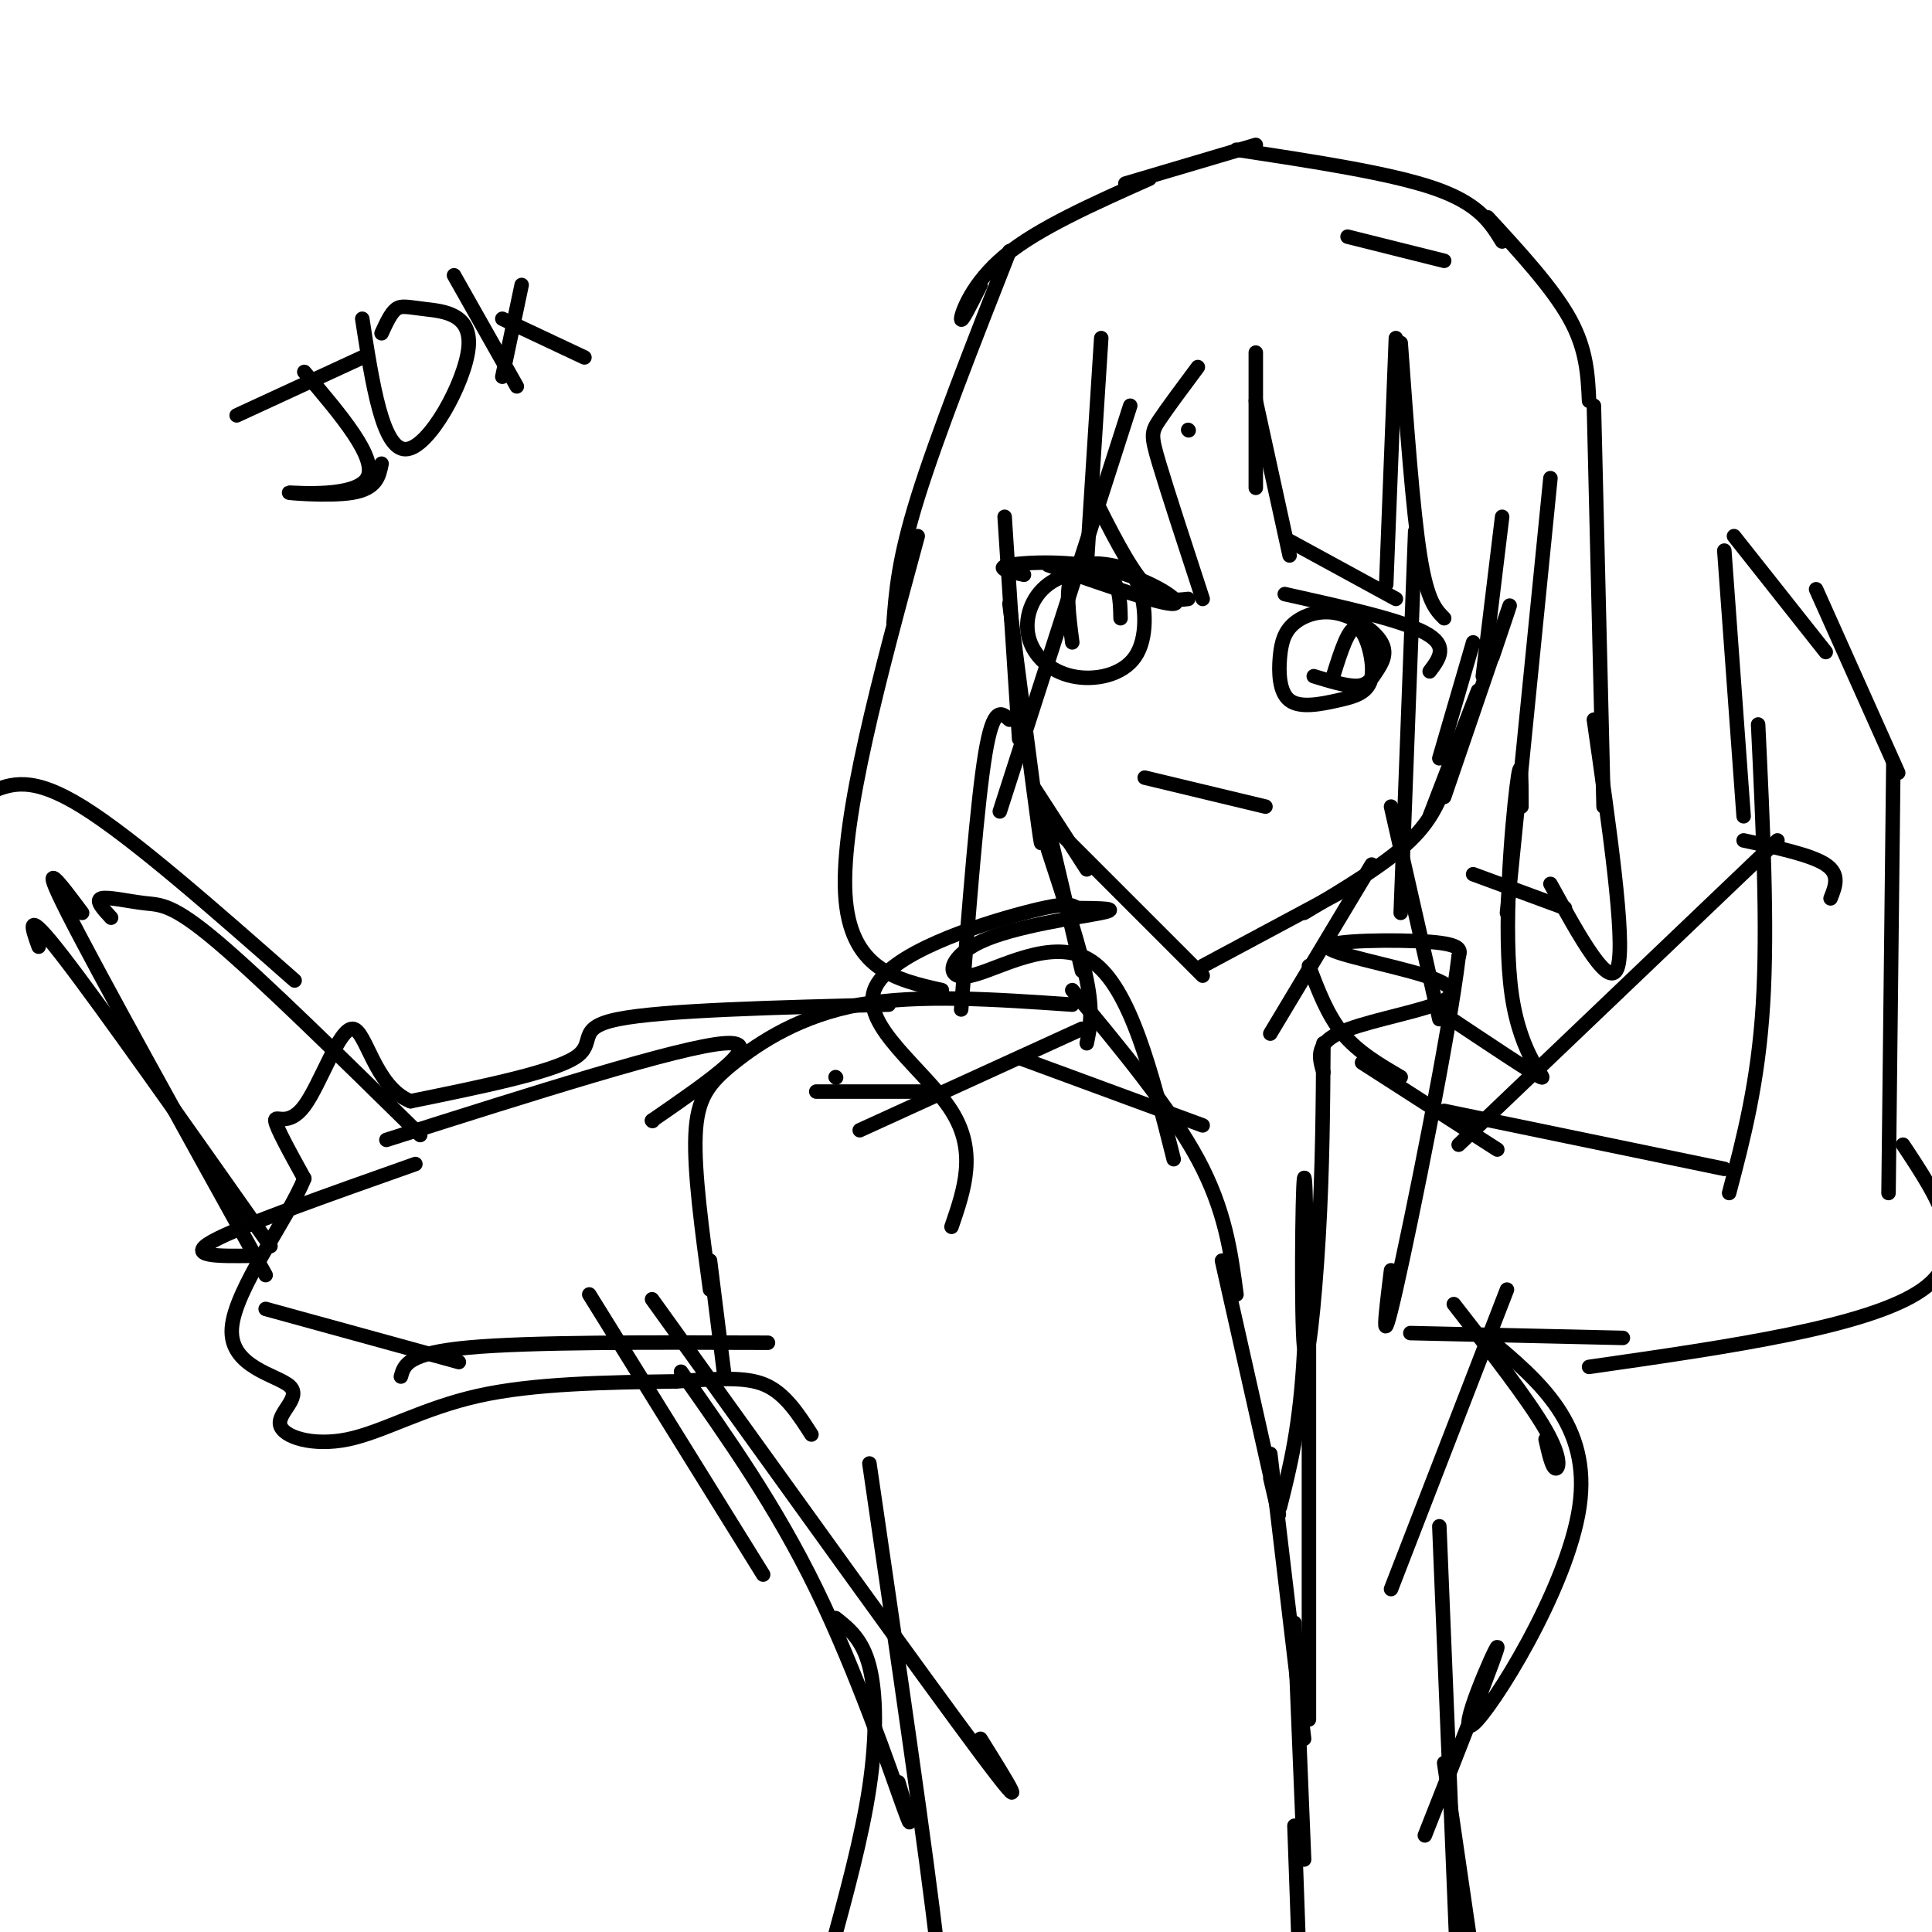 <svg viewBox='0 0 400 400' version='1.1' xmlns='http://www.w3.org/2000/svg' xmlns:xlink='http://www.w3.org/1999/xlink'><g fill='none' stroke='#000000' stroke-width='3' stroke-linecap='round' stroke-linejoin='round'><path d='M208,107c0.000,0.000 3.000,46.000 3,46'/><path d='M209,125c2.500,19.417 5.000,38.833 6,46c1.000,7.167 0.500,2.083 0,-3'/><path d='M214,163c0.000,0.000 11.000,17.000 11,17'/><path d='M217,170c0.000,0.000 32.000,32.000 32,32'/><path d='M249,200c0.000,0.000 28.000,-15.000 28,-15'/><path d='M270,189c8.500,-5.083 17.000,-10.167 22,-15c5.000,-4.833 6.500,-9.417 8,-14'/><path d='M298,157c0.000,0.000 7.000,-24.000 7,-24'/><path d='M296,169c0.000,0.000 10.000,-26.000 10,-26'/><path d='M299,165c5.667,-16.583 11.333,-33.167 13,-38c1.667,-4.833 -0.667,2.083 -3,9'/><path d='M307,140c0.000,0.000 4.000,-33.000 4,-33'/><path d='M260,73c0.000,0.000 0.000,28.000 0,28'/><path d='M260,83c0.000,0.000 7.000,32.000 7,32'/><path d='M267,112c0.000,0.000 22.000,12.000 22,12'/><path d='M287,121c0.000,0.000 2.000,-51.000 2,-51'/><path d='M290,71c1.250,17.250 2.500,34.500 4,44c1.500,9.500 3.250,11.250 5,13'/><path d='M293,110c0.000,0.000 -3.000,79.000 -3,79'/><path d='M288,167c0.000,0.000 10.000,44.000 10,44'/><path d='M299,210c9.155,6.113 18.310,12.226 20,13c1.690,0.774 -4.083,-3.792 -6,-17c-1.917,-13.208 0.024,-35.060 1,-43c0.976,-7.940 0.988,-1.970 1,4'/><path d='M312,189c0.000,0.000 9.000,-90.000 9,-90'/><path d='M279,49c0.000,0.000 20.000,5.000 20,5'/><path d='M256,31c15.917,2.417 31.833,4.833 41,8c9.167,3.167 11.583,7.083 14,11'/><path d='M308,45c6.750,7.333 13.500,14.667 17,21c3.500,6.333 3.750,11.667 4,17'/><path d='M330,84c0.000,0.000 2.000,83.000 2,83'/><path d='M330,149c3.250,22.667 6.500,45.333 5,51c-1.500,5.667 -7.750,-5.667 -14,-17'/><path d='M324,188c0.000,0.000 -19.000,-7.000 -19,-7'/><path d='M260,30c0.000,0.000 -27.000,8.000 -27,8'/><path d='M238,37c-11.578,5.156 -23.156,10.311 -30,16c-6.844,5.689 -8.956,11.911 -9,13c-0.044,1.089 1.978,-2.956 4,-7'/><path d='M209,52c-7.500,19.083 -15.000,38.167 -19,51c-4.000,12.833 -4.500,19.417 -5,26'/><path d='M190,111c-7.917,29.167 -15.833,58.333 -15,74c0.833,15.667 10.417,17.833 20,20'/><path d='M199,209c1.667,-21.500 3.333,-43.000 5,-53c1.667,-10.000 3.333,-8.500 5,-7'/><path d='M207,168c0.000,0.000 27.000,-84.000 27,-84'/><path d='M228,70c0.000,0.000 -3.000,47.000 -3,47'/><path d='M226,102c3.833,7.667 7.667,15.333 11,19c3.333,3.667 6.167,3.333 9,3'/><path d='M249,124c-3.622,-11.067 -7.244,-22.133 -9,-28c-1.756,-5.867 -1.644,-6.533 0,-9c1.644,-2.467 4.822,-6.733 8,-11'/><path d='M246,89c0.000,0.000 0.100,0.100 0.1,0.1'/><path d='M266,123c12.000,2.667 24.000,5.333 29,8c5.000,2.667 3.000,5.333 1,8'/><path d='M276,140c1.637,-5.223 3.275,-10.447 5,-10c1.725,0.447 3.539,6.563 3,10c-0.539,3.437 -3.430,4.195 -7,5c-3.570,0.805 -7.820,1.659 -10,0c-2.180,-1.659 -2.292,-5.830 -2,-9c0.292,-3.170 0.988,-5.338 3,-7c2.012,-1.662 5.340,-2.818 9,-2c3.660,0.818 7.651,3.611 9,6c1.349,2.389 0.055,4.374 -1,6c-1.055,1.626 -1.873,2.893 -4,3c-2.127,0.107 -5.564,-0.947 -9,-2'/><path d='M217,117c11.815,4.131 23.631,8.262 26,8c2.369,-0.262 -4.708,-4.917 -13,-7c-8.292,-2.083 -17.798,-1.595 -21,-1c-3.202,0.595 -0.101,1.298 3,2'/><path d='M222,133c-0.739,-5.641 -1.477,-11.282 0,-14c1.477,-2.718 5.171,-2.514 8,-2c2.829,0.514 4.794,1.337 6,5c1.206,3.663 1.654,10.166 -1,14c-2.654,3.834 -8.410,5.000 -13,4c-4.590,-1.000 -8.014,-4.165 -9,-8c-0.986,-3.835 0.465,-8.340 4,-11c3.535,-2.660 9.153,-3.474 12,-2c2.847,1.474 2.924,5.237 3,9'/><path d='M237,161c0.000,0.000 25.000,6.000 25,6'/><path d='M284,179c0.000,0.000 -21.000,35.000 -21,35'/><path d='M271,200c1.917,5.083 3.833,10.167 7,14c3.167,3.833 7.583,6.417 12,9'/><path d='M282,220c0.000,0.000 28.000,18.000 28,18'/><path d='M302,237c0.000,0.000 66.000,-63.000 66,-63'/><path d='M361,174c7.000,1.500 14.000,3.000 17,5c3.000,2.000 2.000,4.500 1,7'/><path d='M299,230c0.000,0.000 58.000,12.000 58,12'/><path d='M358,247c3.000,-11.417 6.000,-22.833 7,-39c1.000,-16.167 0.000,-37.083 -1,-58'/><path d='M361,169c0.000,0.000 -4.000,-55.000 -4,-55'/><path d='M359,111c0.000,0.000 19.000,24.000 19,24'/><path d='M376,122c0.000,0.000 17.000,38.000 17,38'/><path d='M392,158c0.000,0.000 -1.000,89.000 -1,89'/><path d='M394,237c7.417,11.167 14.833,22.333 4,30c-10.833,7.667 -39.917,11.833 -69,16'/><path d='M336,277c0.000,0.000 -44.000,-1.000 -44,-1'/><path d='M312,267c0.000,0.000 -24.000,62.000 -24,62'/><path d='M298,316c0.000,0.000 4.000,98.000 4,98'/><path d='M216,167c0.000,0.000 8.000,34.000 8,34'/><path d='M217,176c3.333,10.167 6.667,20.333 8,27c1.333,6.667 0.667,9.833 0,13'/><path d='M224,213c0.000,0.000 -46.000,21.000 -46,21'/><path d='M192,226c0.000,0.000 -23.000,0.000 -23,0'/><path d='M222,208c-15.911,-1.101 -31.821,-2.202 -44,0c-12.179,2.202 -20.625,7.708 -26,12c-5.375,4.292 -7.679,7.369 -8,15c-0.321,7.631 1.339,19.815 3,32'/><path d='M147,261c0.000,0.000 3.000,24.000 3,24'/><path d='M135,232c0.000,0.000 0.100,0.100 0.1,0.1'/><path d='M135,232c12.083,-8.333 24.167,-16.667 15,-16c-9.167,0.667 -39.583,10.333 -70,20'/><path d='M86,241c-18.167,6.417 -36.333,12.833 -42,16c-5.667,3.167 1.167,3.083 8,3'/><path d='M159,278c-24.667,-0.083 -49.333,-0.167 -62,1c-12.667,1.167 -13.333,3.583 -14,6'/><path d='M95,282c0.000,0.000 -40.000,-11.000 -40,-11'/><path d='M87,235c-16.333,-16.054 -32.667,-32.107 -42,-40c-9.333,-7.893 -11.667,-7.625 -15,-8c-3.333,-0.375 -7.667,-1.393 -9,-1c-1.333,0.393 0.333,2.196 2,4'/><path d='M61,203c-16.750,-14.750 -33.500,-29.500 -44,-36c-10.500,-6.500 -14.750,-4.750 -19,-3'/><path d='M56,258c-17.500,-24.833 -35.000,-49.667 -43,-60c-8.000,-10.333 -6.500,-6.167 -5,-2'/><path d='M55,264c-17.333,-31.250 -34.667,-62.500 -41,-75c-6.333,-12.500 -1.667,-6.250 3,0'/><path d='M122,268c0.000,0.000 36.000,58.000 36,58'/><path d='M135,269c28.333,39.417 56.667,78.833 68,94c11.333,15.167 5.667,6.083 0,-3'/><path d='M180,303c6.000,41.083 12.000,82.167 14,100c2.000,17.833 0.000,12.417 -2,7'/><path d='M301,270c7.756,9.956 15.511,19.911 19,26c3.489,6.089 2.711,8.311 2,8c-0.711,-0.311 -1.356,-3.156 -2,-6'/><path d='M308,277c10.756,8.994 21.512,17.988 19,35c-2.512,17.012 -18.292,42.042 -22,45c-3.708,2.958 4.655,-16.155 5,-16c0.345,0.155 -7.327,19.577 -15,39'/><path d='M299,365c0.000,0.000 7.000,48.000 7,48'/><path d='M141,284c9.800,13.889 19.600,27.778 28,45c8.400,17.222 15.400,37.778 18,45c2.600,7.222 0.800,1.111 -1,-5'/><path d='M173,335c2.778,2.200 5.556,4.400 7,10c1.444,5.600 1.556,14.600 0,25c-1.556,10.400 -4.778,22.200 -8,34'/><path d='M211,219c0.000,0.000 38.000,14.000 38,14'/><path d='M222,205c10.167,12.250 20.333,24.500 26,35c5.667,10.500 6.833,19.250 8,28'/><path d='M253,261c4.667,20.750 9.333,41.500 11,49c1.667,7.500 0.333,1.750 -1,-4'/><path d='M263,301c0.000,0.000 7.000,59.000 7,59'/><path d='M268,336c0.000,0.000 2.000,49.000 2,49'/><path d='M268,378c0.000,0.000 1.000,28.000 1,28'/><path d='M271,356c0.000,0.000 0.000,-84.000 0,-84'/><path d='M274,216c-0.091,13.005 -0.182,26.010 -1,40c-0.818,13.990 -2.364,28.967 -3,23c-0.636,-5.967 -0.364,-32.876 0,-35c0.364,-2.124 0.818,20.536 0,36c-0.818,15.464 -2.909,23.732 -5,32'/><path d='M274,222c-0.853,-2.838 -1.706,-5.677 3,-8c4.706,-2.323 14.971,-4.131 20,-6c5.029,-1.869 4.822,-3.800 -2,-6c-6.822,-2.200 -20.260,-4.669 -20,-6c0.260,-1.331 14.217,-1.523 21,-1c6.783,0.523 6.391,1.762 6,3'/><path d='M302,198c-1.911,15.978 -9.689,54.422 -13,69c-3.311,14.578 -2.156,5.289 -1,-4'/><path d='M243,240c-4.501,-17.834 -9.002,-35.668 -17,-41c-7.998,-5.332 -19.494,1.839 -25,3c-5.506,1.161 -5.021,-3.687 2,-7c7.021,-3.313 20.577,-5.089 25,-6c4.423,-0.911 -0.289,-0.955 -5,-1'/><path d='M223,188c-1.131,-0.576 -1.458,-1.515 -11,1c-9.542,2.515 -28.300,8.485 -31,16c-2.700,7.515 10.657,16.576 16,25c5.343,8.424 2.671,16.212 0,24'/><path d='M173,223c0.000,0.000 0.100,0.100 0.1,0.1'/><path d='M184,208c-23.400,0.578 -46.800,1.156 -56,3c-9.200,1.844 -4.200,4.956 -9,8c-4.800,3.044 -19.400,6.022 -34,9'/><path d='M85,228c-7.486,-2.965 -9.203,-14.877 -12,-15c-2.797,-0.123 -6.676,11.544 -10,16c-3.324,4.456 -6.093,1.702 -6,3c0.093,1.298 3.046,6.649 6,12'/><path d='M63,244c-3.269,8.257 -14.443,22.899 -15,31c-0.557,8.101 9.503,9.660 12,12c2.497,2.340 -2.568,5.462 -2,8c0.568,2.538 6.768,4.491 14,3c7.232,-1.491 15.495,-6.426 27,-9c11.505,-2.574 26.253,-2.787 41,-3'/><path d='M140,286c10.200,-0.689 15.200,-0.911 19,1c3.800,1.911 6.400,5.956 9,10'/><path d='M63,77c7.655,8.994 15.310,17.988 13,22c-2.310,4.012 -14.583,3.042 -16,3c-1.417,-0.042 8.024,0.845 13,0c4.976,-0.845 5.488,-3.423 6,-6'/><path d='M49,86c0.000,0.000 26.000,-12.000 26,-12'/><path d='M75,66c2.102,13.555 4.204,27.110 9,27c4.796,-0.110 12.285,-13.885 13,-21c0.715,-7.115 -5.346,-7.569 -9,-8c-3.654,-0.431 -4.901,-0.837 -6,0c-1.099,0.837 -2.049,2.919 -3,5'/><path d='M94,57c0.000,0.000 13.000,23.000 13,23'/><path d='M104,78c0.000,0.000 4.000,-19.000 4,-19'/><path d='M104,66c0.000,0.000 17.000,8.000 17,8'/></g>
</svg>